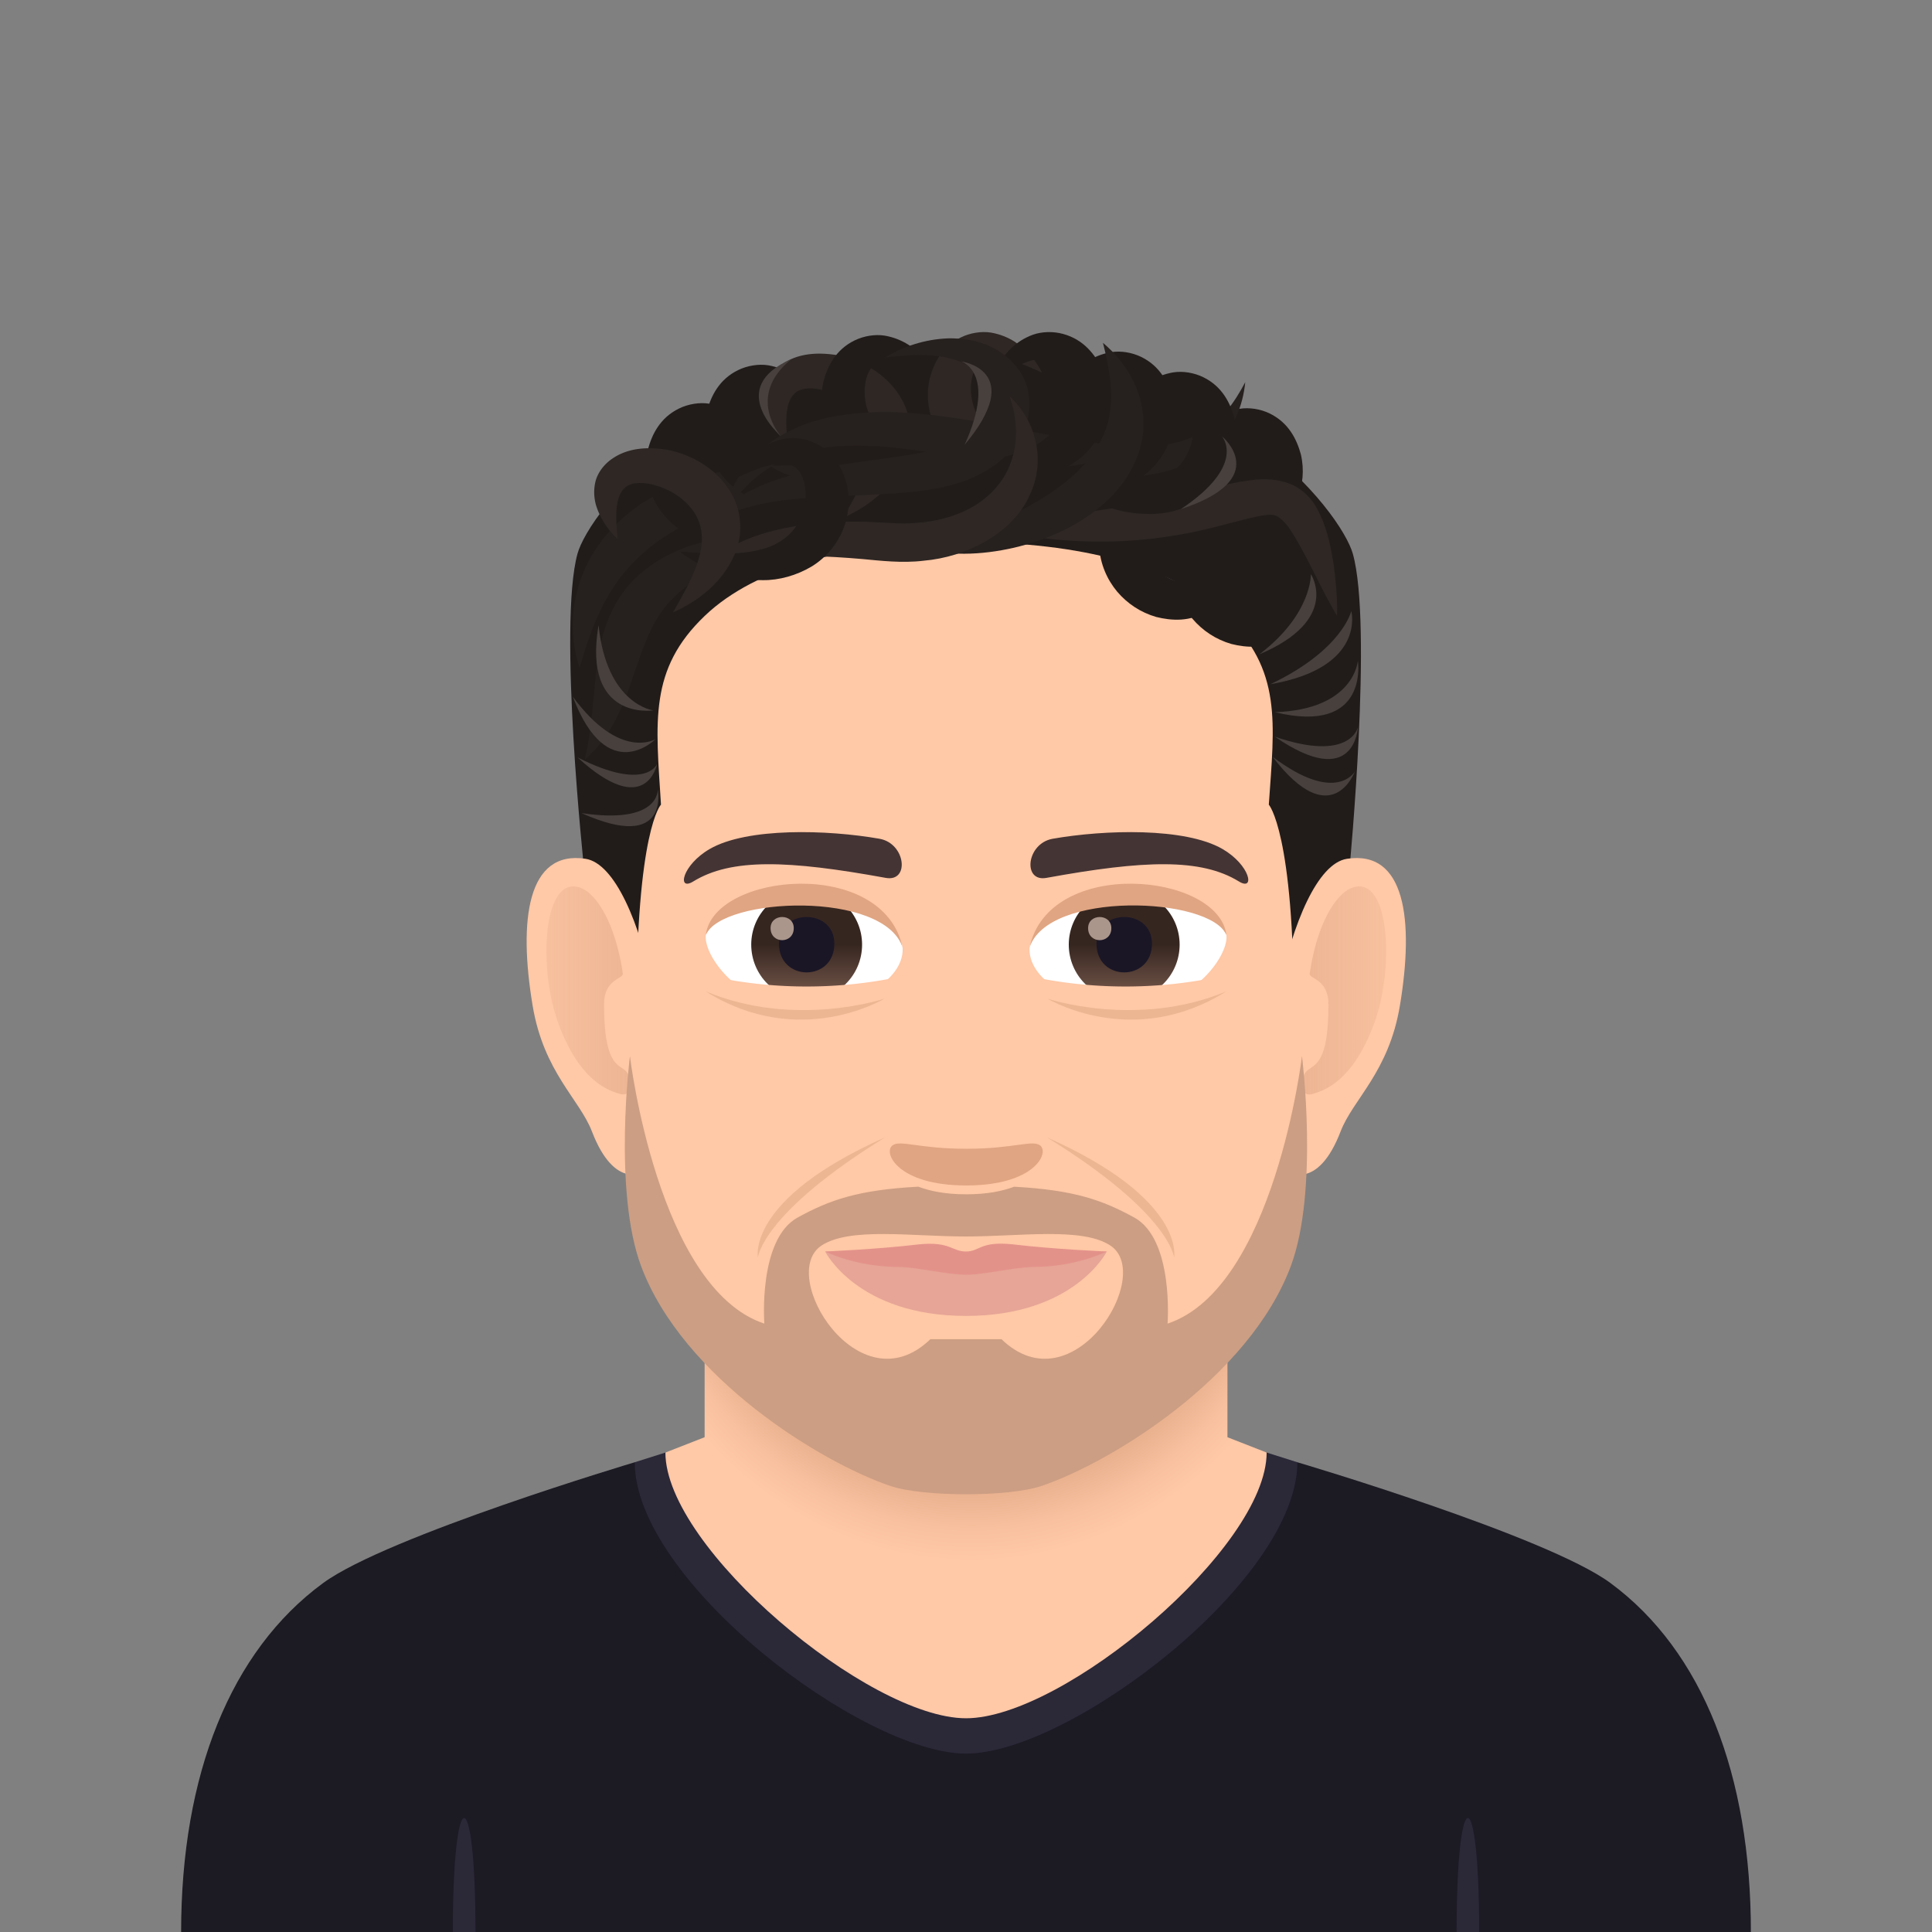 <svg xmlns="http://www.w3.org/2000/svg" xml:space="preserve" id="Layer_1" width="800" height="800" x="0" y="0" version="1.1"><rect width="100%" height="100%" fill="#808080" stroke="none"/><style>.st1{fill:#2b2838}.st3{fill:#ffc8a6}.st4{fill:#e0a582}.st5{fill:#fff}.st7{fill:#1a1626}.st8{fill:#ab968c}.st11{fill:#211c1a}.st12{fill:#26201e}.st13{fill:#2e2724}.st14{fill:#47403d}</style><path fill="#1c1a23" d="M133.81 655.5c26.51-19.44 129.02-50.01 129.02-50.01H537.2s103.32 30.54 129.65 50.01C705.13 683.71 725 735.11 725 800H75c0-64.94 20.38-116.35 58.81-144.5z"/><path d="M524.5 601.47H275.54l-12.71 4.02c0 48.99 94.32 120.65 137.19 120.65 42.85 0 137.19-71.66 137.19-120.65l-12.71-4.02z" class="st1"/><radialGradient id="SVGID_1_" cx="401.639" cy="485.812" r="178.71" gradientTransform="matrix(1.012 0 0 1.078 -4.357 -38.422)" gradientUnits="userSpaceOnUse"><stop offset=".655" stop-color="#e3aa88"/><stop offset=".662" stop-color="#e5ac8a"/><stop offset=".767" stop-color="#f8c09e"/><stop offset=".837" stop-color="#ffc8a6"/></radialGradient><path fill="url(#SVGID_1_)" d="M508.26 595.12v-66.88H291.77v66.88l-16.24 6.35c0 39.53 84.18 110.03 124.48 110.03S524.49 641 524.49 601.47l-16.23-6.35z"/><path d="M196.89 800h-9.39c0-62.94 9.39-62.94 9.39 0zm415.61 0h-9.36c0-62.94 9.36-62.94 9.36 0z" class="st1"/><path d="M554.19 374.46c-.09-.19 27.96-209-154.09-209.28-182.05.28-154.24 209.1-154.33 209.28 0 0 18.62 119.95 33.68 140.81 23.4 32.4 74.67 77.61 120.65 77.46 46.01.19 96.97-45.04 120.39-77.46 15.05-20.89 33.7-140.81 33.7-140.81z" class="st3"/><path id="Path_973_" d="M430.72 474.33c-3.25-2.48-10.84 1.36-30.62 1.36-19.75 0-27.35-3.84-30.6-1.36-3.87 3.03 2.29 16.54 30.6 16.54 28.34 0 34.49-13.51 30.62-16.54z" class="st4"/><path id="Path_972_" d="M373.68 391.6c.85 6.72-3.72 14.67-16.31 20.63-8.02 3.78-24.7 8.23-46.6-1-9.79-4.11-19.37-16.98-18.5-24.12 11.87-22.33 70.28-25.6 81.41 4.49z" class="st5"/><linearGradient id="Oval_1_" x1="-65.596" x2="-65.596" y1="843.25" y2="850.224" gradientTransform="matrix(6.57 0 0 -6.57 764.985 5954.324)" gradientUnits="userSpaceOnUse"><stop offset="0" stop-color="#785a4d"/><stop offset=".503" stop-color="#362620"/></linearGradient><path id="Oval_150_" fill="url(#Oval_1_)" d="M334.03 368.27c12.66 0 22.94 10.25 22.94 22.88 0 12.67-10.28 22.94-22.94 22.94-12.68 0-22.96-10.27-22.96-22.94-.01-12.64 10.28-22.88 22.96-22.88z"/><path id="Path_931_" d="M322.56 390.74c0 15.87 22.93 15.87 22.93 0 .01-14.72-22.93-14.72-22.93 0z" class="st7"/><path id="Path_927_" d="M319.08 384.31c0 6.66 9.6 6.66 9.6 0 0-6.13-9.6-6.13-9.6 0z" class="st8"/><path id="Path_888_" d="M373.78 392.48c-7.44-23.84-74.77-21.06-81.51-5.37 3.18-25.74 73.56-32.54 81.51 5.37z" class="st4"/><path id="Path_777_" d="M426.41 391.6c-.87 6.72 3.68 14.67 16.29 20.61 8.02 3.8 24.69 8.25 46.58-.98 9.84-4.11 19.4-16.98 18.54-24.12-11.89-22.33-70.32-25.6-81.41 4.49z" class="st5"/><linearGradient id="Oval_2_" x1="-48.28" x2="-48.28" y1="843.25" y2="850.224" gradientTransform="matrix(6.57 0 0 -6.57 782.716 5954.324)" gradientUnits="userSpaceOnUse"><stop offset="0" stop-color="#785a4d"/><stop offset=".503" stop-color="#362620"/></linearGradient><path id="Oval_149_" fill="url(#Oval_2_)" d="M465.52 368.27c12.67 0 22.94 10.25 22.94 22.88 0 12.67-10.28 22.94-22.94 22.94-12.69 0-22.96-10.27-22.96-22.94 0-12.64 10.27-22.88 22.96-22.88z"/><path id="Path_776_" d="M454.04 390.74c0 15.87 22.96 15.87 22.96 0 0-14.72-22.96-14.72-22.96 0z" class="st7"/><path id="Path_775_" d="M450.56 384.33c0 6.64 9.62 6.64 9.62 0 0-6.15-9.62-6.15-9.62 0z" class="st8"/><path id="Path_714_" d="M426.29 392.48c7.41-23.79 74.71-21.2 81.53-5.37-3.25-25.74-73.59-32.54-81.53 5.37z" class="st4"/><path fill="#453434" d="M293.9 351.54c15.44-8.93 48.6-8.04 70.32-4.22 10.87 1.96 12.53 18.02 2.54 16.19-40.45-7.38-63.96-8.18-79.68 1.47-6.81 4.23-4.73-6.76 6.82-13.44zm212.29 0c-15.47-8.93-48.6-8.04-70.34-4.22-10.87 1.96-12.51 18.02-2.54 16.19 40.45-7.38 63.98-8.18 79.68 1.47 6.83 4.22 4.73-6.76-6.8-13.44z"/><path d="M560.17 229.27c-4.81-17.08-54.71-83.68-160.52-83.68-105.99 0-155.81 66.55-160.52 83.68-8.13 29.56 2.74 130.56 2.74 130.56l21.63 59.87c0-76.31 10.2-86.53 10.2-86.53-2.14-34.29-5.14-55.95 18.15-78.18 21.35-20.41 59.94-30.51 107.8-30.51 47.83 0 86.47 10.09 107.81 30.51 23.51 22.44 20.27 44.14 17.93 78.2 0 0 10.41 11.4 10.41 86.51l23.05-60.64c-.01 0 9.61-100.48 1.32-129.79z" class="st11"/><path d="M469.54 216.05c9.1 6.89 20.69 11.9 34.34 11.81 6.82.08 14-1.93 20.17-5.6 6.14-3.74 10.63-9.36 13.08-15.34 2.42-6.04 3-12.48 1.53-18.79-1.67-6.1-4.98-13.04-12.9-16.92-3.84-1.87-8.45-2.57-12.39-1.95-3.93.64-7.17 2.08-9.88 3.76-5.3 3.59-8.86 7.97-11.34 12.83 5.39-2.39 10.43-4.82 15.38-5.73 4.96-1.18 8.76-.23 10.44 1.56 4.07 3.67 4.78 13.04 1.92 19.7-2.83 6.91-8.56 11.92-17.86 14.06-9.21 2.19-20.56 1.46-32.49.61z" class="st11"/><path d="M487.42 183.39c-10.64 4.34-20.86 11.64-27.44 23.25-3.39 5.7-5.1 12.79-4.81 19.78.37 7.02 3.23 13.56 7.43 18.57 4.24 4.99 9.74 8.62 16.15 10.48 6.31 1.56 14.18 2.18 21.53-2.63 3.57-2.33 6.48-5.87 7.85-9.49 1.33-3.64 1.64-7.08 1.43-10.21-.66-6.23-2.83-11.39-5.99-15.84-.51 5.69-.76 11.17-2.37 15.8-1.38 4.74-4.09 7.49-6.54 8.02-5.28 1.66-14.06-2.31-18.67-7.99-4.81-5.78-6.57-13.1-3.91-21.96 2.56-8.87 8.74-18.09 15.34-27.78z" class="st11"/><path d="M518.56 194.58c-10.64 4.34-20.86 11.64-27.44 23.25-3.39 5.7-5.1 12.79-4.81 19.78.37 7.02 3.23 13.56 7.43 18.57 4.24 4.99 9.74 8.62 16.15 10.48 6.31 1.56 14.18 2.18 21.53-2.63 3.57-2.33 6.48-5.87 7.85-9.49 1.33-3.64 1.64-7.08 1.43-10.21-.66-6.23-2.84-11.39-5.99-15.84-.51 5.69-.76 11.17-2.37 15.8-1.38 4.74-4.09 7.49-6.54 8.02-5.28 1.66-14.06-2.31-18.67-7.99-4.81-5.78-6.57-13.1-3.91-21.96 2.56-8.87 8.74-18.09 15.34-27.78z" class="st11"/><path d="M242.18 314.51c9.41-8.01 14.65-19.2 18.34-29.6 3.75-10.48 6.55-20.51 11.43-28.57 4.82-8.03 12.1-14.41 21.97-19.7 9.8-5.3 21.25-9.49 33-14.47-12.98-1.52-26.25-.73-39.22 3.24-12.82 3.74-25.64 12.17-32.16 23.6-6.72 11.27-8.03 22.92-9.14 33.51-1.06 10.77-1.69 20.92-4.22 31.99z" class="st12"/><path d="M239.98 276.6c3.6-12.64 7.85-24.35 14.63-34.3 6.75-10 15.93-17.91 26.98-23.87 11.03-5.94 23.79-10.13 37.33-13.18 13.6-3.05 27.84-5.02 42.69-7.64-14.4-4.01-29.6-5.56-44.99-4.63-15.31.98-31.13 4.42-44.92 11.98-13.9 7.33-24.92 19.14-30.2 32.2-5.4 13.05-5.57 26.92-1.52 39.44z" class="st12"/><path d="M361.89 198.07c-9.1 6.87-20.68 11.92-34.35 11.81-6.81.08-14-1.95-20.17-5.61-6.13-3.74-10.62-9.36-13.08-15.36-2.41-6.02-2.99-12.44-1.53-18.77 1.67-6.1 4.96-13.04 12.9-16.9 3.84-1.87 8.46-2.6 12.39-1.99 3.92.66 7.18 2.08 9.89 3.78 5.29 3.61 8.86 7.97 11.33 12.81-5.37-2.35-10.43-4.82-15.39-5.73-4.93-1.16-8.74-.21-10.41 1.6-4.07 3.65-4.79 13-1.93 19.68 2.84 6.89 8.56 11.96 17.86 14.05 9.21 2.17 20.55 1.46 32.49.63z" class="st11"/><path d="M337.44 213.97c-9.1 6.87-20.68 11.92-34.35 11.81-6.81.08-14.01-1.95-20.17-5.61-6.13-3.74-10.62-9.36-13.09-15.36-2.41-6.02-2.99-12.45-1.53-18.77 1.67-6.1 4.96-13.04 12.9-16.9 3.84-1.87 8.46-2.61 12.39-1.99 3.92.66 7.18 2.08 9.89 3.78 5.29 3.61 8.86 7.97 11.33 12.81-5.37-2.35-10.43-4.82-15.39-5.73-4.93-1.16-8.74-.21-10.41 1.6-4.07 3.65-4.79 13-1.93 19.68 2.84 6.89 8.56 11.96 17.86 14.05 9.22 2.17 20.56 1.46 32.5.63z" class="st11"/><path d="M349.08 214.44c10.61-4.76 20.21-12.24 25.27-23.45 2.66-5.53 3.28-12.22 1.79-18.71-1.58-6.48-5.72-12.35-11.01-16.7a41.982 41.982 0 0 0-18.96-8.6c-6.97-1.02-15.45-1.04-22.48 3.96-3.4 2.38-5.88 5.88-6.72 9.34-.83 3.48-.57 6.69.18 9.55 1.75 5.72 4.95 10.35 9.04 14.29-.44-5.34-1.05-10.44-.14-14.83.67-4.5 3.1-7.23 5.59-7.89 5.35-1.91 15.37 1.16 21.21 6.11 6.12 5.03 9.19 11.66 7.89 20.09-1.24 8.43-6.26 17.4-11.66 26.84z" class="st13"/><path d="M410.13 185.79c-9.1 6.87-20.67 11.92-34.34 11.81-6.82.08-14.01-1.95-20.18-5.62-6.13-3.74-10.62-9.36-13.08-15.36-2.42-6.02-2.99-12.44-1.53-18.77 1.67-6.1 4.95-13.04 12.9-16.9 3.84-1.87 8.45-2.6 12.38-1.98 3.92.66 7.18 2.08 9.89 3.78 5.3 3.61 8.87 7.97 11.32 12.81-5.36-2.35-10.41-4.82-15.39-5.73-4.93-1.16-8.74-.21-10.42 1.6-4.06 3.65-4.79 13-1.92 19.68 2.83 6.89 8.55 11.96 17.86 14.04 9.23 2.18 20.57 1.47 32.51.64z" class="st11"/><path d="M454.12 184.54c-9.1 6.87-20.67 11.92-34.34 11.81-6.81.08-14.01-1.95-20.18-5.62-6.13-3.74-10.62-9.36-13.07-15.36-2.42-6.02-2.99-12.44-1.53-18.77 1.67-6.1 4.95-13.04 12.9-16.9 3.84-1.87 8.45-2.6 12.38-1.99 3.92.66 7.18 2.08 9.89 3.78 5.3 3.61 8.87 7.97 11.33 12.81-5.36-2.35-10.41-4.82-15.39-5.73-4.94-1.16-8.74-.21-10.42 1.6-4.06 3.65-4.79 13-1.92 19.68 2.83 6.89 8.55 11.96 17.86 14.05 9.21 2.18 20.56 1.47 32.49.64zm99.52 70.45c.18-7.02-.45-13.91-1.34-20.9-1.15-6.92-2.34-13.81-5.68-21.03-1.72-3.57-3.91-7.66-9.12-11-5.35-3.45-12.35-3.9-17.04-3.49-9.7.93-16.82 3.2-24.42 4.86-14.83 3.51-29.49 6.42-44.78 8.39-15.25 2.01-30.86 3.24-47.02 5.08 15.35 4.79 31.57 7.06 47.95 7.33 16.36.33 33.09-1.6 48.78-5.48 7.72-1.81 15.61-4.23 21.62-5.27 3.07-.48 4.55-.4 5.83.1 1.39.56 3.52 2.51 5.32 4.98 7.14 10.54 12.49 24.1 19.9 36.43z" class="st13"/><path d="M515.63 158.25c-4.61 8.76-10.43 16.79-18.63 21.11-7.94 4.59-17.45 5.65-27.06 5.48-9.66-.37-19.62-1.66-29.61-3.61l-30.49-5.79c-20.6-3.44-42.46-7.12-64.93-2.93-11.13 2.04-22.12 6.83-30.23 14.2-8.06 7.45-13 16.79-15.28 26.28 5.82-8.16 12.44-15.49 20.69-20.22 8.07-4.92 17.34-7.18 26.85-7.99 9.58-.56 19.45-.1 29.38 1.31 9.96 1.25 20.01 3.01 30.18 4.96 20.4 3.34 41.39 8.01 64 6.19 11.11-.95 23.11-4.26 31.72-11.77 8.62-7.47 12.48-17.63 13.41-27.22z" class="st12"/><path d="M416.33 192.64c9.11 6.87 20.69 11.92 34.36 11.81 6.8.08 14.01-1.95 20.16-5.62 6.14-3.74 10.63-9.36 13.08-15.36 2.42-6.02 2.99-12.45 1.54-18.77-1.68-6.1-4.98-13.04-12.9-16.9-3.84-1.87-8.45-2.61-12.39-1.99-3.92.66-7.18 2.08-9.89 3.78-5.29 3.61-8.87 7.97-11.32 12.81 5.37-2.35 10.42-4.82 15.38-5.73 4.95-1.16 8.75-.21 10.42 1.6 4.08 3.65 4.8 13 1.94 19.68-2.85 6.89-8.57 11.96-17.86 14.05-9.24 2.18-20.56 1.47-32.52.64z" class="st11"/><path d="M441.99 201.01c9.11 6.87 20.69 11.92 34.36 11.81 6.8.08 14-1.95 20.16-5.61 6.14-3.74 10.63-9.36 13.08-15.36 2.42-6.02 2.99-12.45 1.54-18.77-1.68-6.1-4.98-13.04-12.9-16.9-3.84-1.87-8.45-2.61-12.39-1.99-3.92.66-7.18 2.08-9.89 3.78-5.29 3.61-8.87 7.97-11.32 12.81 5.37-2.35 10.42-4.82 15.38-5.73 4.95-1.16 8.75-.21 10.42 1.6 4.08 3.65 4.8 13 1.94 19.68-2.85 6.89-8.58 11.96-17.86 14.05-9.25 2.17-20.57 1.46-32.52.63zm-48.31-8.53c10.26 5.11 22.61 7.98 36.01 5.4 6.71-1.17 13.37-4.44 18.74-9.14 5.32-4.79 8.64-11.11 9.92-17.43 1.2-6.37.54-12.81-2.1-18.74-2.85-5.7-7.42-11.91-15.95-14.27-4.14-1.16-8.81-1.03-12.54.28-3.75 1.36-6.66 3.35-8.99 5.52-4.51 4.46-7.17 9.41-8.67 14.63 4.82-3.3 9.34-6.62 14.01-8.41 4.65-2.05 8.56-1.79 10.56-.33 4.7 2.85 7.21 11.91 5.67 18.99-1.48 7.28-6.11 13.26-14.84 17.02-8.65 3.81-19.92 5.16-31.82 6.48z" class="st11"/><path d="M456.71 141.96c2.92 11.33 4.54 22.03 2.39 31.53-2.07 9.49-7.86 17.46-15.76 24.33-7.97 6.81-17.86 12.62-28.68 17.35-10.94 4.67-22.39 8.74-35.51 11.08 12.76 4.32 27.31 3.59 40.59.58 13.36-3.13 26.37-8.8 36.73-17.79 10.42-8.74 17.54-21.77 16.99-34.71-.37-12.91-7.2-24.29-16.75-32.37z" class="st12"/><path d="M366.44 148.05c8.98-1.1 17.86-1.7 25.58.06 7.73 1.52 13.75 5.44 16.24 10.36 5.43 10.15-3.42 21.67-16.64 26.26-13.57 4.61-32.25 5.42-49.87 8.84-8.95 1.58-18 3.92-26.49 7.45-8.39 3.61-16.3 8.7-21.12 15.42 15.27-8.68 32.28-9.88 49.51-10.86 8.7-.35 17.48-.71 26.58-1.27 9.14-.64 18.47-1.53 28.52-4.94 9.89-3.47 18.81-9.67 24.01-18.62 4.99-8.82 5.02-20.39-1.76-28.75-3.28-4.13-7.81-7.37-12.78-9.34-5.04-1.91-10.31-2.6-15.31-2.57-10.09.34-19.02 3.46-26.47 7.96z" class="st12"/><path d="M418.05 164.1c4.63 13.35 3.12 26.8-4.43 36.37-7.42 9.63-19.76 14.9-33.25 15.96-6.88.73-13.21-.06-22.05-.39-8.25-.19-16.54.19-24.81 1.2-8.24 1.16-16.49 2.9-24.24 6.08-7.52 3.15-15.25 7.95-18.17 14.78 6.47-4.36 13.71-5.96 21.08-6.87 7.35-.94 14.88-1.1 22.39-.96 7.52.08 15.07.58 22.6 1.22 6.91.64 16.39 1.79 25.27.69 17.8-1.52 36.38-11.19 43.46-26.18 7.61-14.7 3.19-31.74-7.85-41.9z" class="st13"/><path d="M281.49 228.42c9.11 6.89 20.69 11.92 34.37 11.81 6.8.08 13.98-1.97 20.15-5.61 6.15-3.74 10.64-9.36 13.1-15.32 2.42-6.06 3-12.5 1.53-18.81-1.68-6.08-4.98-13.04-12.9-16.9-3.84-1.87-8.45-2.61-12.38-1.97-3.94.64-7.18 2.06-9.89 3.78-5.28 3.59-8.86 7.97-11.34 12.81 5.37-2.37 10.45-4.8 15.38-5.71 4.95-1.18 8.76-.23 10.43 1.56 4.06 3.65 4.79 13.02 1.9 19.68-2.81 6.91-8.54 11.96-17.84 14.06-9.24 2.17-20.56 1.47-32.51.62z" class="st11"/><path d="M278.66 253.6c10.61-4.76 20.21-12.24 25.27-23.45 2.66-5.53 3.28-12.22 1.79-18.71-1.58-6.48-5.72-12.34-11.01-16.69a41.982 41.982 0 0 0-18.96-8.6c-6.97-1.02-15.45-1.04-22.48 3.96-3.4 2.38-5.88 5.88-6.71 9.34-.83 3.48-.57 6.69.18 9.55 1.75 5.72 4.95 10.35 9.04 14.29-.44-5.34-1.05-10.44-.14-14.83.67-4.5 3.1-7.23 5.59-7.89 5.35-1.91 15.37 1.16 21.21 6.11 6.12 5.03 9.19 11.66 7.89 20.09-1.25 8.41-6.26 17.38-11.67 26.83z" class="st13"/><path d="M372.72 404.44a187.055 187.055 0 0 1-82.86-1.23c-1.43 5.33-2.87 10.65-4.3 15.98 29.81 7.23 61 7.69 91.01 1.34-1.3-5.36-2.57-10.73-3.85-16.09zm54.56 0c27.33 5.79 55.72 5.37 82.88-1.23 1.44 5.33 2.87 10.65 4.29 15.98a205.827 205.827 0 0 1-91 1.34c1.27-5.36 2.54-10.73 3.83-16.09z" class="st3"/><path d="M247.85 258.89c-6.8 39.83 22.7 35.27 22.7 35.27s-19.3-2.32-22.7-35.27zm79.87-110.21c-27.53 11.99-4.48 31.77-4.48 31.77s-14.61-16.35 4.48-31.77zm-90.55 139.76c14.27 37.8 34.31 17.6 34.31 17.6s-14.72 9.11-34.31-17.6z" class="st14"/><path d="M239.17 313.64c28.52 26.12 32.9 2.72 32.9 2.72s-4.63 11.63-32.9-2.72z" class="st14"/><path d="M240.76 336.68c36.88 16.5 31.61-9.91 31.61-9.91s1.15 14.82-31.61 9.91zm285.27-53.35c39.81-6.9 33.51-30.33 33.51-30.33s-3.59 16.12-33.51 30.33zm-4.58-12.37c33.89-14.36 21.35-33.23 21.35-33.23s.59 16.55-21.35 33.23zm6.43 23.94c39.26 9.53 34.38-21.34 34.38-21.34s-1.27 20.23-34.38 21.34zm0 10.15c33.29 22.9 34.38-3.89 34.38-3.89s-3.05 14.64-34.38 3.89zm-.94 8.31c24.54 32.1 34.08 6.09 34.08 6.09s-7.63 13.86-34.08-6.09zM399.4 184.22c25.98-30.95-1.49-34.59-1.49-34.59s15.19 4.42 1.49 34.59zm89.59 26.59c38.4-12.59 16.98-30.17 16.98-30.17s10.58 11.78-16.98 30.17z" class="st14"/><path fill="#edb693" d="M433.39 470.9c51.37 31.65 52.77 49.84 52.77 49.84s5.14-24.13-52.77-49.84zm-66.78 0c-51.37 31.65-52.77 49.84-52.77 49.84s-5.15-24.13 52.77-49.84zm67.14-57.38s35.14 21.41 73.98-2.99c-36.99 15.42-73.98 2.99-73.98 2.99zm-67.51 0s-35.14 21.41-73.98-2.99c36.99 15.42 73.98 2.99 73.98 2.99z"/><path id="Path_147_" d="M557.74 355.61c-24.3 3.76-41.84 99.76-26.57 127.16 2.14 3.83 14.66 9.94 23.94-14.25 5.14-13.38 19.98-24.55 24.57-52.16 5.9-35.4 2.23-64.48-21.94-60.75z" class="st3"/><linearGradient id="SVGID_2_" x1="538.977" x2="573.976" y1="410.114" y2="410.114" gradientUnits="userSpaceOnUse"><stop offset="0" stop-color="#e3aa88" stop-opacity=".7"/><stop offset="1" stop-color="#e3aa88" stop-opacity=".3"/></linearGradient><path fill="url(#SVGID_2_)" d="M559.58 367.73c-6.43 2.53-14.2 14.6-17.26 35.35-.35 2.39 7.77 2.06 7.77 12.86 0 24.18-5.45 24.65-8.65 27.22-3.27 2.63-3.99 11.62 2.23 9.78 4.8-1.42 16.5-5.26 25.33-29.1 8.54-23.07 6.51-62.41-9.42-56.11z" opacity=".9"/><path id="Path_146_" d="M242.48 355.61c24.3 3.76 41.84 99.76 26.57 127.16-2.14 3.83-14.66 9.94-23.94-14.25-5.14-13.38-19.98-24.55-24.57-52.16-5.9-35.4-2.23-64.48 21.94-60.75z" class="st3"/><linearGradient id="SVGID_3_" x1="226.244" x2="261.241" y1="410.114" y2="410.114" gradientUnits="userSpaceOnUse"><stop offset="0" stop-color="#e3aa88" stop-opacity=".3"/><stop offset="1" stop-color="#e3aa88" stop-opacity=".7"/></linearGradient><path fill="url(#SVGID_3_)" d="M258.78 443.15c-3.2-2.57-8.65-3.04-8.65-27.22 0-10.79 8.13-10.47 7.77-12.86-3.06-20.75-10.83-32.81-17.26-35.35-15.94-6.29-17.96 33.05-9.42 56.1 8.83 23.85 20.53 27.68 25.33 29.1 6.21 1.85 5.5-7.14 2.23-9.77z" opacity=".9"/><path fill="#cc9e83" d="M539.12 437.34s-11.45 96.06-55.66 110.75c0 0 2.68-34.91-13.81-43.95-13.26-7.26-24.96-11.4-49.72-12.74-4.86 1.82-11.21 3.14-19.83 3.14-8.63 0-14.99-1.33-19.84-3.16-24.92 1.33-36.66 5.47-49.95 12.76-16.49 9.04-13.81 43.95-13.81 43.95-44.21-14.69-55.66-110.75-55.66-110.75s-7.07 55.59 4.62 86.93c17.25 46.22 74.53 81.35 103.23 91.03 13.53 4.59 49.05 4.59 62.58 0 28.7-9.69 85.98-44.81 103.23-91.03 11.69-31.33 4.62-86.93 4.62-86.93zM414.69 554.53h-29.43c-29.61 28.62-63.64-26.79-45-38.84 11.77-7.63 37.32-3.69 59.72-3.69s47.96-3.94 59.72 3.69c18.64 12.05-15.39 67.46-45.01 38.84z"/><path fill="#e6a596" d="M341.68 518.21s13.36 26.68 58.31 26.68c44.96 0 58.33-26.68 58.33-26.68-52.16 5.4-62.84 5.63-116.64 0z"/><path fill="#e3928a" d="M419.33 515.25c-13.7-1.39-13.44 2.97-19.35 2.97-5.82 0-6.45-4.21-19.35-2.97-17.6 2.11-38.96 2.96-38.96 2.96s12.47 6.3 29.99 6.4c8.2.04 20.34 3.22 28.31 3.22 7.97 0 20.12-3.17 28.31-3.22 17.54-.09 30.01-6.4 30.01-6.4s-21.35-.85-38.96-2.96z"/></svg>